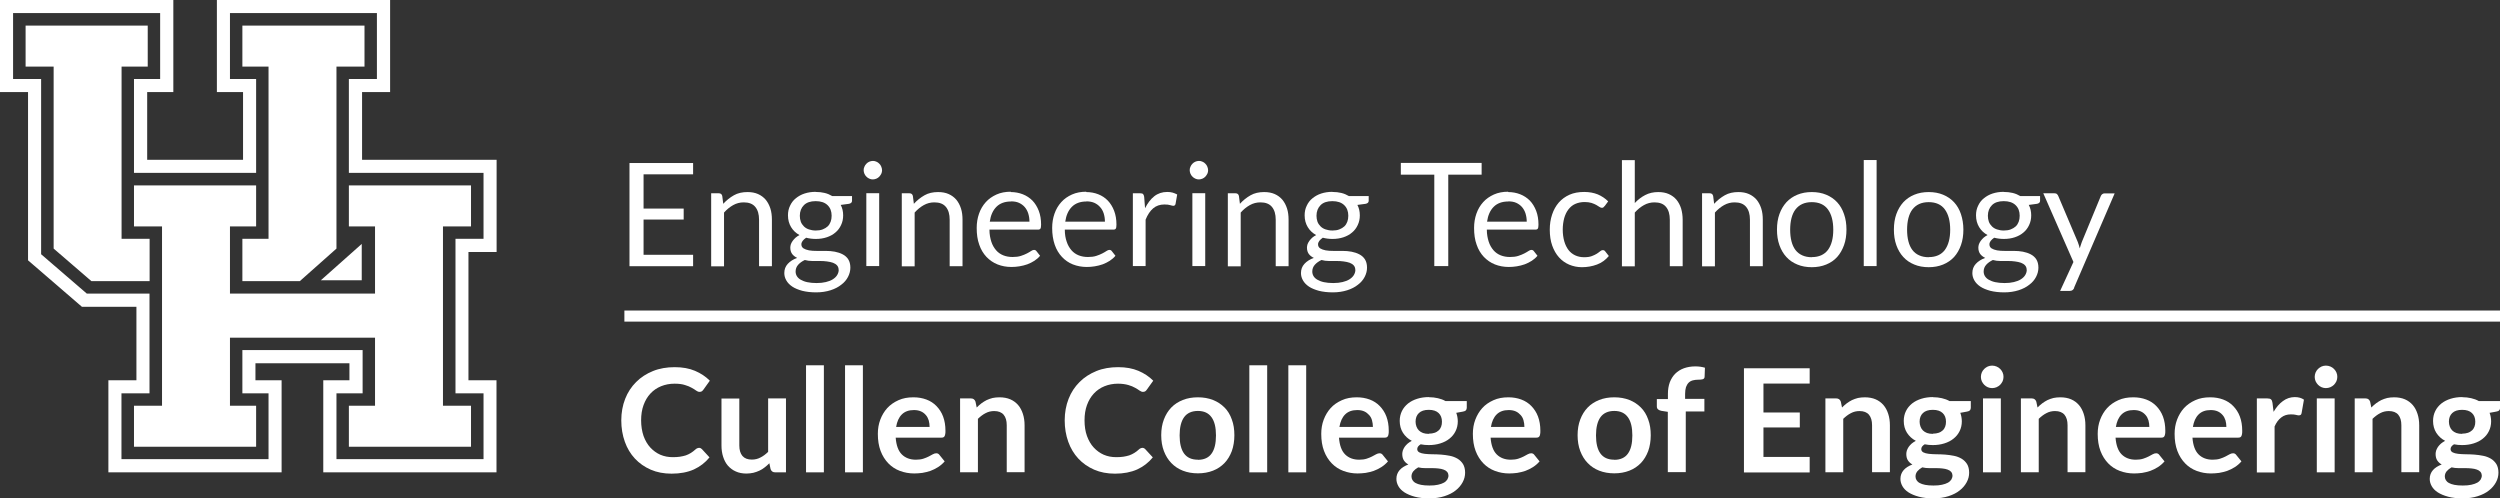 <?xml version="1.0" encoding="UTF-8"?><svg id="a" xmlns="http://www.w3.org/2000/svg" viewBox="0 0 225.58 44.97"><rect x="0" y="0" width="225.58" height="44.97" fill="#333333" stroke="none"/><path d="M62.54,14.7v1.03h-4.47v3.09h3.62v.99h-3.62v3.18h4.47v1.03h-5.74v-9.31h5.74Z" style="fill:#fff; stroke-width:0px;"/><path d="M64.17,24.02v-6.58h.69c.17,0,.27.08.31.24l.09.71c.29-.32.61-.57.96-.77.35-.2.76-.29,1.23-.29.36,0,.68.06.95.18s.5.29.69.51c.18.22.32.48.42.79s.14.65.14,1.02v4.19h-1.16v-4.19c0-.5-.11-.88-.34-1.16s-.58-.41-1.04-.41c-.34,0-.66.08-.96.25-.3.17-.57.39-.82.67v4.85h-1.16Z" style="fill:#fff; stroke-width:0px;"/><path d="M73.61,17.32c.29,0,.55.03.8.09s.48.16.68.28h1.79v.43c0,.14-.09.23-.27.27l-.75.1c.15.28.22.6.22.94,0,.32-.06.61-.19.88-.12.26-.29.49-.51.67-.22.19-.48.33-.78.43-.3.1-.63.15-.99.15-.31,0-.6-.04-.87-.11-.14.09-.24.19-.32.29-.07.1-.11.2-.11.3,0,.16.06.28.19.37.13.08.29.14.5.18s.44.05.71.05h.81c.28,0,.54.02.81.07.26.05.5.13.71.24.21.11.38.26.5.45.12.19.19.44.19.75,0,.28-.07.56-.21.83s-.34.51-.61.71c-.26.21-.59.38-.97.5-.38.12-.81.19-1.29.19s-.9-.05-1.26-.14c-.36-.1-.66-.22-.9-.38s-.42-.35-.54-.56c-.12-.21-.18-.43-.18-.66,0-.33.1-.6.31-.83.21-.23.49-.41.85-.54-.19-.09-.33-.2-.45-.35-.11-.15-.17-.34-.17-.58,0-.1.02-.19.05-.3.04-.1.09-.2.16-.3.07-.1.16-.19.26-.29.1-.09.23-.17.36-.24-.33-.18-.58-.42-.76-.72-.18-.3-.28-.65-.28-1.06,0-.32.06-.61.19-.87.12-.26.29-.49.52-.67.22-.18.48-.33.79-.43.31-.1.64-.15,1-.15ZM75.67,24.35c0-.17-.05-.3-.14-.4s-.21-.18-.37-.24c-.16-.05-.34-.1-.54-.12-.2-.03-.42-.04-.64-.04h-.69c-.23,0-.46-.03-.67-.09-.25.12-.45.26-.6.43-.15.17-.23.37-.23.61,0,.15.04.29.11.41.08.13.19.24.35.33.16.09.35.17.59.22s.51.08.84.08.59-.03.84-.09.46-.14.63-.25c.17-.11.3-.23.39-.38s.14-.31.14-.48ZM73.61,20.8c.23,0,.44-.03.62-.1.18-.07.33-.16.45-.27s.21-.26.27-.42c.06-.16.09-.34.09-.54,0-.4-.12-.72-.37-.96-.25-.24-.6-.36-1.07-.36s-.82.12-1.06.36c-.24.24-.37.56-.37.96,0,.19.03.37.09.54.06.16.16.3.28.42s.27.21.45.27c.18.06.38.1.61.1Z" style="fill:#fff; stroke-width:0px;"/><path d="M79.59,15.36c0,.11-.02.22-.07.32-.05.1-.11.18-.18.26-.08.08-.16.14-.26.18-.1.04-.21.07-.32.07s-.22-.02-.32-.07c-.1-.04-.18-.1-.26-.18-.08-.08-.14-.16-.18-.26-.04-.1-.07-.2-.07-.32s.02-.22.07-.32c.04-.1.1-.19.18-.27.08-.08.16-.14.26-.18.1-.04.2-.07.32-.07s.22.02.32.07c.1.04.19.1.26.18.08.08.14.16.18.27.04.1.07.21.07.32ZM79.33,17.43v6.58h-1.16v-6.58h1.16Z" style="fill:#fff; stroke-width:0px;"/><path d="M81.37,24.02v-6.58h.69c.17,0,.27.08.31.24l.09.71c.29-.32.61-.57.96-.77.35-.2.76-.29,1.23-.29.36,0,.68.06.95.18s.5.29.69.51c.18.22.32.48.42.79s.14.65.14,1.02v4.19h-1.16v-4.19c0-.5-.11-.88-.34-1.16s-.58-.41-1.04-.41c-.34,0-.66.08-.96.25-.3.17-.57.39-.82.67v4.85h-1.16Z" style="fill:#fff; stroke-width:0px;"/><path d="M91.2,17.33c.39,0,.76.07,1.09.2.33.13.62.32.87.57.24.25.43.56.57.92s.21.78.21,1.25c0,.18-.02.3-.06.36s-.11.09-.22.09h-4.38c0,.42.07.78.17,1.09.1.31.25.56.43.77.18.21.4.36.65.46s.53.15.84.15c.29,0,.54-.03.75-.1.21-.07.39-.14.54-.22.15-.08.28-.15.38-.22.1-.07.19-.1.26-.1.1,0,.17.04.22.11l.33.42c-.14.17-.31.32-.51.45s-.41.23-.64.32c-.23.08-.46.14-.71.18-.24.04-.48.06-.72.06-.46,0-.88-.08-1.26-.23-.38-.15-.71-.38-1-.68-.28-.3-.5-.66-.65-1.1-.16-.44-.23-.94-.23-1.51,0-.46.07-.89.21-1.29.14-.4.34-.74.61-1.04.26-.29.59-.52.97-.69.38-.17.81-.25,1.29-.25ZM91.23,18.18c-.56,0-1,.16-1.32.48-.32.32-.52.77-.6,1.34h3.58c0-.27-.04-.51-.11-.74-.07-.22-.18-.42-.32-.58-.14-.16-.32-.29-.52-.38s-.44-.13-.71-.13Z" style="fill:#fff; stroke-width:0px;"/><path d="M98.01,17.33c.39,0,.76.07,1.09.2.33.13.62.32.86.57.24.25.43.56.57.92.14.37.21.78.21,1.25,0,.18-.02.3-.06.36s-.11.09-.22.09h-4.38c0,.42.06.78.17,1.09.1.31.25.56.43.77.18.21.4.36.65.46.25.1.53.15.84.15.29,0,.54-.03.75-.1.21-.07.39-.14.54-.22.15-.08.28-.15.38-.22.1-.07.19-.1.26-.1.1,0,.17.04.22.11l.33.42c-.14.17-.31.32-.51.45s-.41.23-.64.32c-.23.08-.46.14-.71.18-.24.04-.48.06-.72.06-.46,0-.87-.08-1.26-.23-.38-.15-.71-.38-.99-.68s-.5-.66-.65-1.1-.23-.94-.23-1.51c0-.46.07-.89.21-1.29.14-.4.34-.74.61-1.04s.59-.52.97-.69c.38-.17.81-.25,1.29-.25ZM98.04,18.18c-.56,0-1,.16-1.32.48-.32.32-.52.77-.6,1.34h3.58c0-.27-.04-.51-.11-.74-.07-.22-.18-.42-.33-.58-.14-.16-.32-.29-.52-.38-.21-.09-.44-.13-.71-.13Z" style="fill:#fff; stroke-width:0px;"/><path d="M102.22,24.02v-6.58h.66c.13,0,.21.02.26.07s.08.13.1.25l.08,1.03c.23-.46.5-.82.83-1.08.33-.26.72-.39,1.17-.39.18,0,.35.02.49.06s.28.1.41.17l-.15.86c-.03.11-.1.16-.2.16-.06,0-.15-.02-.28-.06-.12-.04-.3-.06-.53-.06-.4,0-.74.12-1.01.35-.27.23-.5.57-.68,1.02v4.19h-1.16Z" style="fill:#fff; stroke-width:0px;"/><path d="M109.01,15.36c0,.11-.02.22-.07.32-.05.1-.11.18-.18.26-.08.08-.16.14-.26.18-.1.04-.21.07-.32.07s-.22-.02-.32-.07c-.1-.04-.18-.1-.26-.18-.08-.08-.14-.16-.18-.26-.04-.1-.07-.2-.07-.32s.02-.22.07-.32c.04-.1.1-.19.18-.27.08-.08.16-.14.26-.18.1-.04.2-.07.32-.07s.22.02.32.07c.1.04.19.1.26.18.08.08.14.16.18.27.04.1.07.21.07.32ZM108.75,17.43v6.58h-1.16v-6.58h1.16Z" style="fill:#fff; stroke-width:0px;"/><path d="M110.79,24.02v-6.58h.69c.17,0,.27.08.31.24l.09.71c.29-.32.61-.57.96-.77.35-.2.76-.29,1.23-.29.36,0,.68.06.95.18s.5.29.69.51c.18.22.32.48.42.79s.14.65.14,1.02v4.19h-1.16v-4.19c0-.5-.11-.88-.34-1.16s-.58-.41-1.04-.41c-.34,0-.66.08-.96.25-.3.17-.57.39-.82.67v4.85h-1.16Z" style="fill:#fff; stroke-width:0px;"/><path d="M120.23,17.32c.29,0,.55.03.8.09s.48.16.68.28h1.79v.43c0,.14-.09.23-.27.27l-.75.1c.15.28.22.6.22.94,0,.32-.06.61-.19.88-.12.26-.29.49-.51.67-.22.19-.48.33-.78.43-.3.1-.63.15-.99.15-.31,0-.6-.04-.87-.11-.14.09-.24.19-.32.29-.07.1-.11.2-.11.3,0,.16.06.28.19.37.13.08.29.14.5.18s.44.05.71.05h.81c.28,0,.54.02.81.07.26.05.5.13.71.24.21.11.38.26.5.45.12.19.19.44.19.75,0,.28-.07.56-.21.83s-.34.51-.61.71c-.26.21-.59.38-.97.5-.38.12-.81.19-1.29.19s-.9-.05-1.26-.14c-.36-.1-.66-.22-.9-.38s-.42-.35-.54-.56c-.12-.21-.18-.43-.18-.66,0-.33.1-.6.31-.83.21-.23.49-.41.85-.54-.19-.09-.33-.2-.45-.35-.11-.15-.17-.34-.17-.58,0-.1.02-.19.05-.3.04-.1.09-.2.16-.3.07-.1.16-.19.26-.29.1-.09.23-.17.36-.24-.33-.18-.58-.42-.76-.72-.18-.3-.28-.65-.28-1.06,0-.32.06-.61.19-.87.12-.26.29-.49.52-.67.22-.18.48-.33.79-.43.31-.1.64-.15,1-.15ZM122.29,24.35c0-.17-.05-.3-.14-.4s-.21-.18-.37-.24c-.16-.05-.34-.1-.54-.12-.2-.03-.42-.04-.64-.04h-.69c-.23,0-.46-.03-.67-.09-.25.12-.45.26-.6.43-.15.17-.23.37-.23.61,0,.15.04.29.11.41.08.13.19.24.35.33.16.09.35.17.59.22s.51.08.84.08.59-.03.84-.09.46-.14.63-.25c.17-.11.3-.23.39-.38s.14-.31.14-.48ZM120.23,20.8c.23,0,.44-.03.62-.1.18-.07.33-.16.45-.27s.21-.26.27-.42c.06-.16.09-.34.09-.54,0-.4-.12-.72-.37-.96-.25-.24-.6-.36-1.07-.36s-.82.12-1.06.36c-.24.24-.37.56-.37.96,0,.19.03.37.09.54.06.16.16.3.28.42s.27.21.45.27c.18.06.38.1.61.1Z" style="fill:#fff; stroke-width:0px;"/><path d="M133.69,14.7v1.06h-3.01v8.25h-1.26v-8.25h-3.02v-1.06h7.29Z" style="fill:#fff; stroke-width:0px;"/><path d="M136.08,17.33c.39,0,.76.07,1.09.2.33.13.62.32.87.57.24.25.43.56.57.92s.21.78.21,1.25c0,.18-.02.3-.06.36s-.11.09-.22.09h-4.38c0,.42.07.78.17,1.09.1.31.25.56.43.77.18.21.4.36.65.46s.53.15.84.15c.29,0,.54-.03.75-.1.21-.07.39-.14.54-.22.15-.08.28-.15.38-.22.1-.07.19-.1.26-.1.1,0,.17.04.22.11l.33.42c-.14.17-.31.32-.51.45s-.41.23-.64.32c-.23.08-.46.14-.71.18-.24.04-.48.06-.72.06-.46,0-.88-.08-1.26-.23-.38-.15-.71-.38-1-.68-.28-.3-.5-.66-.65-1.1-.16-.44-.23-.94-.23-1.51,0-.46.07-.89.21-1.29.14-.4.34-.74.61-1.04.26-.29.59-.52.97-.69.38-.17.81-.25,1.29-.25ZM136.1,18.18c-.56,0-1,.16-1.32.48-.32.32-.52.77-.6,1.34h3.58c0-.27-.04-.51-.11-.74-.07-.22-.18-.42-.32-.58-.14-.16-.32-.29-.52-.38s-.44-.13-.71-.13Z" style="fill:#fff; stroke-width:0px;"/><path d="M144.78,18.6s-.07.08-.1.11c-.03.03-.08.04-.15.04s-.13-.03-.21-.08c-.08-.05-.17-.11-.29-.18-.12-.07-.26-.12-.43-.18-.17-.05-.37-.08-.61-.08-.32,0-.6.06-.85.17-.25.11-.45.28-.62.5s-.29.48-.38.79c-.08.31-.13.65-.13,1.03s.05.75.14,1.06.22.57.38.78c.16.21.37.37.6.48.24.11.5.17.8.17s.51-.03.7-.1.33-.14.46-.22.22-.16.3-.22c.08-.07.16-.1.23-.1.1,0,.17.04.22.11l.33.42c-.29.35-.64.61-1.07.77-.43.16-.88.24-1.36.24-.41,0-.79-.08-1.15-.23-.35-.15-.66-.37-.92-.66s-.46-.64-.61-1.06c-.15-.42-.22-.9-.22-1.44,0-.49.07-.94.21-1.36s.34-.78.6-1.08c.26-.3.59-.54.97-.71s.83-.25,1.33-.25c.46,0,.87.08,1.22.22.35.15.67.36.94.63l-.31.42Z" style="fill:#fff; stroke-width:0px;"/><path d="M146.35,24.02v-9.57h1.16v3.87c.28-.3.59-.54.94-.72.34-.18.74-.27,1.18-.27.36,0,.68.06.95.18.27.12.5.29.69.51.18.22.32.48.42.79.09.31.14.65.14,1.02v4.19h-1.16v-4.19c0-.5-.11-.88-.34-1.16s-.58-.41-1.04-.41c-.34,0-.66.08-.96.25-.3.17-.57.39-.82.67v4.85h-1.16Z" style="fill:#fff; stroke-width:0px;"/><path d="M153.58,24.02v-6.58h.69c.17,0,.27.08.31.24l.09.71c.29-.32.61-.57.96-.77.35-.2.76-.29,1.23-.29.36,0,.68.06.95.18s.5.29.69.51c.18.22.32.48.42.79s.14.65.14,1.02v4.19h-1.16v-4.19c0-.5-.11-.88-.34-1.16s-.58-.41-1.04-.41c-.34,0-.66.08-.96.25-.3.17-.57.39-.82.67v4.85h-1.16Z" style="fill:#fff; stroke-width:0px;"/><path d="M163.48,17.33c.48,0,.92.08,1.3.24.39.16.72.39.99.68.27.29.48.65.62,1.07.15.42.22.89.22,1.4s-.07.99-.22,1.4-.35.77-.62,1.07-.6.52-.99.68c-.39.16-.82.24-1.3.24s-.92-.08-1.3-.24c-.39-.16-.72-.38-.99-.68-.27-.29-.48-.65-.63-1.07s-.22-.88-.22-1.4.07-.98.22-1.4c.15-.42.36-.77.63-1.07.27-.29.6-.52.99-.68.39-.16.82-.24,1.3-.24ZM163.48,23.2c.65,0,1.13-.22,1.46-.65.32-.44.48-1.04.48-1.82s-.16-1.39-.48-1.83c-.32-.44-.81-.66-1.46-.66-.33,0-.62.06-.86.17-.24.11-.45.28-.61.49-.16.21-.28.47-.36.78-.08.31-.12.66-.12,1.05s.04.74.12,1.05.2.57.36.78c.16.21.37.37.61.48.24.11.53.17.86.17Z" style="fill:#fff; stroke-width:0px;"/><path d="M169.33,14.44v9.57h-1.16v-9.57h1.16Z" style="fill:#fff; stroke-width:0px;"/><path d="M174.03,17.33c.48,0,.92.08,1.3.24.39.16.72.39.99.68.27.29.48.65.62,1.07.14.42.22.89.22,1.4s-.07.99-.22,1.4c-.15.42-.35.77-.62,1.07-.27.29-.6.52-.99.68-.39.16-.82.24-1.3.24s-.92-.08-1.3-.24c-.39-.16-.72-.38-.99-.68-.27-.29-.48-.65-.63-1.07s-.22-.88-.22-1.4.07-.98.22-1.4c.15-.42.36-.77.63-1.07.27-.29.6-.52.99-.68.39-.16.82-.24,1.3-.24ZM174.03,23.2c.65,0,1.14-.22,1.46-.65.32-.44.48-1.04.48-1.82s-.16-1.39-.48-1.83c-.32-.44-.81-.66-1.46-.66-.33,0-.62.06-.86.17-.24.11-.45.28-.61.49-.16.21-.28.47-.36.78-.08.31-.12.66-.12,1.05s.04.74.12,1.05.2.57.36.78c.16.21.36.37.61.48.24.11.53.17.86.17Z" style="fill:#fff; stroke-width:0px;"/><path d="M180.81,17.32c.29,0,.55.03.8.09s.48.16.68.28h1.79v.43c0,.14-.09.23-.27.27l-.75.1c.15.28.22.6.22.94,0,.32-.06.61-.19.88-.12.26-.29.49-.51.67-.22.19-.48.33-.78.43-.3.1-.63.15-.99.15-.31,0-.6-.04-.87-.11-.14.09-.24.19-.32.29-.07.1-.11.2-.11.3,0,.16.06.28.19.37.13.08.29.14.5.18s.44.05.71.05h.81c.28,0,.54.02.81.07.26.05.5.13.71.24.21.11.38.26.5.45.12.19.19.44.19.75,0,.28-.07.56-.21.83s-.34.51-.61.71c-.26.21-.59.38-.97.5-.38.12-.81.19-1.29.19s-.9-.05-1.26-.14c-.36-.1-.66-.22-.9-.38s-.42-.35-.54-.56c-.12-.21-.18-.43-.18-.66,0-.33.1-.6.31-.83.21-.23.49-.41.85-.54-.19-.09-.33-.2-.45-.35-.11-.15-.17-.34-.17-.58,0-.1.02-.19.05-.3.04-.1.09-.2.16-.3.07-.1.16-.19.26-.29.1-.09.23-.17.36-.24-.33-.18-.58-.42-.76-.72-.18-.3-.28-.65-.28-1.06,0-.32.06-.61.19-.87.12-.26.29-.49.52-.67.22-.18.48-.33.79-.43.31-.1.64-.15,1-.15ZM182.87,24.35c0-.17-.05-.3-.14-.4s-.21-.18-.37-.24c-.16-.05-.34-.1-.54-.12-.2-.03-.42-.04-.64-.04h-.69c-.23,0-.46-.03-.67-.09-.25.12-.45.26-.6.43-.15.17-.23.37-.23.61,0,.15.04.29.11.41.08.13.19.24.35.33.16.09.35.17.59.22s.51.08.84.08.59-.03.84-.09.46-.14.63-.25c.17-.11.3-.23.39-.38s.14-.31.14-.48ZM180.81,20.8c.23,0,.44-.03.62-.1.18-.07.33-.16.45-.27s.21-.26.27-.42c.06-.16.09-.34.09-.54,0-.4-.12-.72-.37-.96-.25-.24-.6-.36-1.07-.36s-.82.12-1.06.36c-.24.24-.37.56-.37.96,0,.19.03.37.09.54.06.16.16.3.28.42s.27.21.45.27c.18.06.38.1.61.1Z" style="fill:#fff; stroke-width:0px;"/><path d="M187.17,25.96c-.04.09-.09.16-.15.21-.06.05-.15.08-.27.08h-.86l1.2-2.61-2.72-6.2h1c.1,0,.18.02.23.07s.1.11.12.17l1.76,4.15c.04.09.07.19.1.29.03.1.05.19.08.29.03-.1.06-.2.09-.29.03-.09.07-.19.1-.29l1.71-4.14c.03-.07.07-.13.13-.17.06-.05.13-.07.2-.07h.92l-3.67,8.53Z" style="fill:#fff; stroke-width:0px;"/><path d="M63.08,40.41c.1,0,.18.04.25.11l.69.75c-.38.47-.85.83-1.41,1.09-.56.25-1.23.38-2.01.38-.7,0-1.33-.12-1.88-.36s-1.03-.57-1.43-1-.7-.93-.91-1.52c-.21-.59-.32-1.23-.32-1.93s.12-1.35.35-1.94c.23-.59.56-1.09.99-1.52s.93-.75,1.52-.99,1.25-.35,1.96-.35,1.31.11,1.83.33c.52.22.97.52,1.34.89l-.58.81c-.04.05-.08.1-.13.14-.05.04-.13.06-.22.06-.1,0-.2-.04-.31-.12-.1-.08-.24-.16-.4-.25s-.36-.18-.61-.25c-.24-.08-.56-.12-.93-.12-.44,0-.85.08-1.22.23-.37.15-.69.37-.96.66s-.47.63-.62,1.04c-.15.41-.22.87-.22,1.38s.08,1,.22,1.41c.15.41.35.76.61,1.04.26.28.56.5.9.65.35.15.72.22,1.12.22.24,0,.45-.01.65-.04.19-.03.37-.07.53-.12.16-.06.32-.13.46-.22s.29-.2.43-.33c.04-.04.09-.07.14-.09.05-.02.1-.04.16-.04Z" style="fill:#fff; stroke-width:0px;"/><path d="M66.71,35.95v4.24c0,.41.09.72.28.95.19.22.47.33.85.33.28,0,.54-.06.78-.19.24-.12.47-.29.69-.51v-4.82h1.61v6.67h-.98c-.21,0-.34-.1-.41-.29l-.11-.53c-.14.14-.28.27-.43.38-.15.12-.3.21-.47.29-.17.08-.35.14-.54.19-.19.04-.4.07-.62.07-.36,0-.69-.06-.97-.19-.28-.12-.51-.3-.71-.52-.19-.22-.33-.49-.43-.8-.1-.31-.15-.65-.15-1.02v-4.24h1.61Z" style="fill:#fff; stroke-width:0px;"/><path d="M74.34,32.96v9.66h-1.61v-9.66h1.61Z" style="fill:#fff; stroke-width:0px;"/><path d="M77.86,32.96v9.66h-1.61v-9.66h1.61Z" style="fill:#fff; stroke-width:0px;"/><path d="M82.43,35.85c.42,0,.81.07,1.16.2.35.13.66.33.91.59s.46.57.6.95c.14.38.21.8.21,1.28,0,.12,0,.22-.02.3s-.03.14-.06.19c-.03.05-.07.08-.11.1s-.11.03-.18.03h-4.12c.05.68.23,1.19.55,1.51.32.32.75.48,1.27.48.26,0,.48-.03.67-.09s.35-.13.49-.2c.14-.07.26-.14.37-.2s.21-.09.31-.09c.07,0,.12.01.17.04.05.03.09.06.12.11l.47.58c-.18.21-.38.38-.6.52-.22.14-.45.25-.69.34-.24.08-.49.14-.73.18-.25.03-.49.05-.73.05-.46,0-.89-.08-1.29-.23-.4-.15-.75-.38-1.04-.68s-.53-.67-.7-1.12-.25-.96-.25-1.54c0-.46.07-.88.22-1.28.15-.4.36-.75.63-1.05.28-.3.61-.53,1.01-.71s.84-.26,1.34-.26ZM82.47,37c-.47,0-.83.13-1.1.4s-.43.64-.51,1.12h3.02c0-.21-.03-.4-.08-.59-.06-.18-.14-.35-.26-.48-.12-.14-.26-.25-.44-.33s-.39-.12-.62-.12Z" style="fill:#fff; stroke-width:0px;"/><path d="M86.63,42.62v-6.67h.98c.21,0,.34.1.41.29l.11.53c.13-.14.28-.26.43-.38.15-.11.31-.21.47-.29.17-.08.35-.14.54-.19.19-.04.4-.06.62-.06.36,0,.69.06.97.18.28.12.52.3.71.52.19.22.33.49.43.8.1.31.15.65.15,1.02v4.24h-1.61v-4.24c0-.41-.09-.72-.28-.95-.19-.22-.47-.33-.85-.33-.28,0-.54.06-.78.19-.24.12-.47.3-.69.51v4.82h-1.61Z" style="fill:#fff; stroke-width:0px;"/><path d="M103.08,40.41c.09,0,.18.04.25.11l.69.75c-.38.47-.85.83-1.41,1.09-.56.25-1.23.38-2,.38-.7,0-1.33-.12-1.88-.36s-1.03-.57-1.43-1c-.39-.42-.7-.93-.91-1.52-.21-.59-.32-1.23-.32-1.93s.12-1.35.35-1.94c.23-.59.56-1.09.99-1.52.42-.42.93-.75,1.52-.99.59-.24,1.25-.35,1.96-.35s1.31.11,1.83.33.97.52,1.34.89l-.58.81c-.03.05-.08.1-.13.14-.05.04-.13.06-.22.06s-.2-.04-.31-.12c-.1-.08-.24-.16-.4-.25s-.36-.18-.61-.25-.56-.12-.93-.12c-.44,0-.85.08-1.22.23-.37.15-.69.37-.96.66-.27.29-.47.63-.62,1.04-.15.41-.22.87-.22,1.38s.07,1,.22,1.41c.15.41.35.76.61,1.04.26.28.56.5.9.65.35.15.72.22,1.12.22.24,0,.45-.01.65-.04.19-.03.37-.07.53-.12.16-.06.32-.13.46-.22.15-.09.29-.2.43-.33.04-.04.09-.07.14-.09.05-.02.1-.04.16-.04Z" style="fill:#fff; stroke-width:0px;"/><path d="M108.09,35.85c.5,0,.95.08,1.36.24s.75.39,1.04.68c.29.29.51.65.66,1.08.16.42.23.9.23,1.42s-.08,1.01-.23,1.43c-.16.42-.38.79-.66,1.08-.29.3-.63.53-1.04.69s-.86.24-1.36.24-.95-.08-1.36-.24-.75-.39-1.04-.69-.51-.66-.67-1.08-.24-.9-.24-1.43.08-1,.24-1.42.38-.78.67-1.08.64-.52,1.04-.68.86-.24,1.36-.24ZM108.09,41.49c.55,0,.97-.19,1.23-.56.27-.37.4-.92.4-1.64s-.13-1.27-.4-1.64c-.27-.38-.68-.57-1.23-.57s-.98.19-1.25.57-.4.93-.4,1.64.13,1.26.4,1.63.68.56,1.25.56Z" style="fill:#fff; stroke-width:0px;"/><path d="M114.34,32.96v9.66h-1.61v-9.66h1.61Z" style="fill:#fff; stroke-width:0px;"/><path d="M117.86,32.96v9.66h-1.61v-9.66h1.61Z" style="fill:#fff; stroke-width:0px;"/><path d="M122.43,35.85c.42,0,.81.07,1.16.2.35.13.66.33.91.59s.46.57.6.95c.14.38.21.8.21,1.28,0,.12,0,.22-.02.3-.01.08-.03.14-.06.19-.03.05-.07.08-.11.1s-.11.03-.18.03h-4.12c.05.68.23,1.19.55,1.51.32.32.75.48,1.27.48.26,0,.48-.03.67-.09s.35-.13.49-.2c.14-.07.26-.14.37-.2.11-.06.21-.09.31-.09.06,0,.12.01.17.04.05.03.09.06.12.11l.47.58c-.18.21-.38.38-.6.52s-.45.25-.69.34c-.24.08-.49.14-.73.18-.25.03-.49.05-.72.05-.46,0-.89-.08-1.29-.23-.4-.15-.75-.38-1.04-.68-.29-.3-.53-.67-.7-1.12s-.25-.96-.25-1.54c0-.46.07-.88.22-1.28.15-.4.36-.75.63-1.05s.61-.53,1.01-.71.84-.26,1.34-.26ZM122.47,37c-.47,0-.83.13-1.1.4-.26.26-.43.64-.51,1.12h3.02c0-.21-.03-.4-.08-.59s-.14-.35-.26-.48-.26-.25-.44-.33-.39-.12-.62-.12Z" style="fill:#fff; stroke-width:0px;"/><path d="M128.93,35.84c.29,0,.55.03.81.09s.48.14.69.26h1.92v.6c0,.1-.03.18-.08.23-.05.06-.14.1-.27.12l-.6.11c.04.11.08.23.1.36.02.13.04.26.04.4,0,.33-.07.63-.2.89-.13.27-.31.49-.55.68-.23.19-.51.33-.83.43-.32.1-.66.15-1.04.15-.25,0-.5-.02-.73-.07-.21.13-.31.27-.31.43,0,.13.06.23.19.3.12.06.29.11.49.13s.43.04.69.04.52.01.79.03c.27.02.53.06.79.11.26.05.48.14.69.26.2.12.36.28.49.48.12.2.19.46.19.78,0,.3-.07.58-.22.86-.15.28-.36.53-.63.74-.27.22-.61.39-1.01.52-.4.13-.85.2-1.36.2s-.95-.05-1.32-.15c-.37-.1-.68-.23-.93-.39s-.43-.35-.55-.56c-.12-.21-.18-.43-.18-.66,0-.31.1-.57.29-.79s.46-.38.79-.51c-.17-.09-.3-.21-.4-.36s-.15-.35-.15-.59c0-.1.02-.2.05-.31.04-.11.09-.21.16-.32.07-.1.16-.2.27-.3.11-.09.24-.18.38-.25-.34-.18-.6-.42-.8-.73-.19-.3-.29-.66-.29-1.07,0-.33.07-.63.2-.89.13-.27.32-.49.55-.68.24-.19.52-.33.84-.43.32-.1.67-.15,1.06-.15ZM130.69,42.9c0-.13-.04-.24-.12-.33s-.18-.15-.32-.2c-.13-.05-.29-.08-.47-.1-.18-.02-.37-.03-.57-.03h-.62c-.21,0-.42-.02-.62-.07-.18.1-.33.22-.44.35-.11.14-.17.29-.17.47,0,.12.03.23.09.33.06.1.15.19.28.26.13.07.29.13.5.17.2.04.45.06.75.06s.56-.02.77-.07c.22-.05.4-.11.54-.19.14-.08.24-.18.31-.29.06-.11.1-.24.1-.37ZM128.93,39.13c.2,0,.37-.03.52-.08.15-.05.27-.13.37-.22.1-.09.17-.21.22-.34.05-.13.07-.28.07-.44,0-.33-.1-.59-.3-.78-.2-.19-.49-.29-.89-.29s-.69.1-.89.29c-.2.19-.3.45-.3.78,0,.16.03.3.08.44.05.13.12.25.22.35s.22.17.37.23c.15.05.32.08.52.08Z" style="fill:#fff; stroke-width:0px;"/><path d="M136.11,35.85c.42,0,.81.07,1.16.2.35.13.66.33.91.59s.46.57.6.95c.14.38.21.8.21,1.28,0,.12,0,.22-.02.3-.01.08-.03.14-.06.19-.03.05-.07.08-.11.1s-.11.03-.18.03h-4.12c.05.68.23,1.19.55,1.51.32.32.75.48,1.27.48.26,0,.48-.03.67-.09s.35-.13.49-.2c.14-.07.26-.14.37-.2.11-.06.21-.09.31-.09.06,0,.12.01.17.04.05.03.09.06.12.11l.47.58c-.18.21-.38.38-.6.52s-.45.25-.69.34c-.24.08-.49.14-.73.18-.25.03-.49.05-.72.05-.46,0-.89-.08-1.29-.23-.4-.15-.75-.38-1.04-.68-.29-.3-.53-.67-.7-1.12s-.25-.96-.25-1.54c0-.46.07-.88.22-1.28.15-.4.36-.75.63-1.05s.61-.53,1.01-.71.84-.26,1.34-.26ZM136.14,37c-.47,0-.83.13-1.1.4-.26.26-.43.64-.51,1.12h3.02c0-.21-.03-.4-.08-.59s-.14-.35-.26-.48-.26-.25-.44-.33-.39-.12-.62-.12Z" style="fill:#fff; stroke-width:0px;"/><path d="M145.66,35.85c.5,0,.95.08,1.36.24s.75.39,1.04.68c.29.29.51.65.66,1.08.16.42.23.9.23,1.42s-.08,1.01-.23,1.43c-.16.42-.38.79-.66,1.08-.29.3-.63.53-1.04.69s-.86.24-1.36.24-.95-.08-1.36-.24-.75-.39-1.04-.69-.51-.66-.67-1.08-.24-.9-.24-1.43.08-1,.24-1.42.38-.78.67-1.08.64-.52,1.04-.68.86-.24,1.36-.24ZM145.66,41.49c.55,0,.97-.19,1.23-.56.27-.37.4-.92.4-1.64s-.13-1.27-.4-1.64c-.27-.38-.68-.57-1.23-.57s-.98.19-1.25.57-.4.93-.4,1.64.13,1.26.4,1.63.68.56,1.25.56Z" style="fill:#fff; stroke-width:0px;"/><path d="M150.49,42.62v-5.46l-.58-.09c-.12-.02-.23-.07-.3-.13-.08-.07-.11-.16-.11-.27v-.66h1v-.49c0-.38.06-.72.17-1.03.12-.3.28-.56.49-.77.21-.21.48-.38.78-.49.31-.11.65-.17,1.04-.17.31,0,.59.04.86.12l-.03.81c0,.13-.07.2-.17.23-.11.03-.23.04-.38.04-.19,0-.36.02-.51.06-.15.04-.28.11-.38.21-.1.1-.18.24-.24.4-.05.17-.08.37-.08.62v.44h1.74v1.14h-1.68v5.47h-1.61Z" style="fill:#fff; stroke-width:0px;"/><path d="M163.29,33.22v1.39h-4.17v2.61h3.28v1.35h-3.28v2.66h4.17v1.4h-5.93v-9.4h5.93Z" style="fill:#fff; stroke-width:0px;"/><path d="M164.71,42.62v-6.67h.98c.21,0,.34.1.41.29l.11.53c.13-.14.28-.26.43-.38.15-.11.31-.21.47-.29.17-.08.35-.14.54-.19.19-.04.4-.06.62-.06.36,0,.69.06.97.18.28.12.52.3.71.52.19.22.33.49.43.8.1.31.15.65.15,1.02v4.24h-1.61v-4.24c0-.41-.09-.72-.28-.95-.19-.22-.47-.33-.85-.33-.28,0-.54.06-.78.19-.24.12-.47.3-.69.51v4.82h-1.61Z" style="fill:#fff; stroke-width:0px;"/><path d="M174.41,35.84c.29,0,.55.03.81.09s.48.14.69.26h1.92v.6c0,.1-.03.18-.08.23-.05.06-.14.1-.27.12l-.6.11c.04.11.08.23.1.36.02.13.04.26.04.4,0,.33-.07.63-.2.89-.13.27-.31.49-.55.68-.23.19-.51.33-.83.43-.32.1-.66.15-1.04.15-.25,0-.5-.02-.73-.07-.21.13-.31.27-.31.43,0,.13.06.23.19.3.12.06.29.11.49.13s.43.04.69.04.52.01.79.03c.27.02.53.06.79.11.26.05.48.14.69.26.2.12.36.28.49.48.12.2.19.46.19.78,0,.3-.07.58-.22.86-.15.28-.36.53-.63.74-.27.22-.61.39-1.01.52-.4.13-.85.2-1.36.2s-.95-.05-1.32-.15c-.37-.1-.68-.23-.93-.39s-.43-.35-.55-.56c-.12-.21-.18-.43-.18-.66,0-.31.1-.57.29-.79s.46-.38.79-.51c-.17-.09-.3-.21-.4-.36s-.15-.35-.15-.59c0-.1.02-.2.05-.31.04-.11.09-.21.16-.32.07-.1.16-.2.27-.3.11-.09.24-.18.38-.25-.34-.18-.6-.42-.8-.73-.19-.3-.29-.66-.29-1.07,0-.33.07-.63.2-.89.13-.27.32-.49.55-.68.24-.19.52-.33.84-.43.32-.1.67-.15,1.06-.15ZM176.17,42.9c0-.13-.04-.24-.12-.33s-.18-.15-.32-.2c-.13-.05-.29-.08-.47-.1-.18-.02-.37-.03-.57-.03h-.62c-.21,0-.42-.02-.62-.07-.18.1-.33.22-.44.35-.11.14-.17.29-.17.47,0,.12.03.23.09.33.06.1.15.19.28.26.13.07.29.13.5.17.2.04.45.06.75.06s.56-.02.77-.07c.22-.05.4-.11.54-.19.14-.08.24-.18.31-.29.06-.11.1-.24.1-.37ZM174.41,39.13c.2,0,.37-.03.52-.08.15-.05.27-.13.37-.22.1-.09.17-.21.22-.34.05-.13.07-.28.07-.44,0-.33-.1-.59-.3-.78-.2-.19-.49-.29-.89-.29s-.69.1-.89.29c-.2.19-.3.45-.3.78,0,.16.03.3.08.44.05.13.12.25.22.35s.22.17.37.23c.15.05.32.08.52.08Z" style="fill:#fff; stroke-width:0px;"/><path d="M180.78,34.01c0,.14-.03.27-.08.39-.06.12-.13.23-.22.32-.09.09-.2.16-.33.22-.12.05-.26.08-.4.08s-.27-.03-.39-.08c-.12-.05-.23-.13-.32-.22s-.16-.2-.22-.32c-.05-.12-.08-.25-.08-.39s.03-.28.08-.4c.05-.12.13-.23.22-.32.09-.09.2-.16.32-.22.12-.05.25-.08.39-.08s.28.03.4.08c.13.05.24.13.33.22.09.09.17.2.22.32.06.13.08.26.08.4ZM180.54,35.95v6.67h-1.61v-6.67h1.61Z" style="fill:#fff; stroke-width:0px;"/><path d="M182.35,42.62v-6.67h.98c.21,0,.34.1.41.29l.11.53c.13-.14.28-.26.43-.38.15-.11.31-.21.47-.29.17-.08.35-.14.54-.19.19-.04.4-.06.62-.06.36,0,.69.06.97.18.28.12.52.3.71.52.19.22.33.49.43.8.1.31.15.65.15,1.02v4.24h-1.61v-4.24c0-.41-.09-.72-.28-.95-.19-.22-.47-.33-.85-.33-.28,0-.54.06-.78.19-.24.12-.47.3-.69.51v4.82h-1.61Z" style="fill:#fff; stroke-width:0px;"/><path d="M192.5,35.85c.42,0,.81.07,1.16.2.35.13.66.33.91.59s.46.57.6.95c.14.38.21.8.21,1.28,0,.12,0,.22-.02.3s-.03.14-.06.19c-.03.05-.07.08-.11.1s-.11.03-.18.03h-4.12c.05.68.23,1.19.55,1.51s.75.48,1.27.48c.26,0,.48-.03.67-.09s.35-.13.49-.2c.14-.07.26-.14.37-.2s.21-.09.31-.09c.07,0,.12.01.17.04.05.03.09.06.12.11l.47.58c-.18.21-.38.38-.6.52-.22.14-.45.25-.69.34-.24.08-.49.14-.73.18-.25.03-.49.05-.73.05-.46,0-.89-.08-1.29-.23-.4-.15-.75-.38-1.04-.68s-.53-.67-.7-1.12-.25-.96-.25-1.54c0-.46.07-.88.22-1.28.15-.4.36-.75.63-1.05.28-.3.61-.53,1.01-.71s.84-.26,1.34-.26ZM192.53,37c-.47,0-.83.13-1.1.4s-.43.64-.51,1.12h3.02c0-.21-.03-.4-.08-.59-.06-.18-.14-.35-.26-.48-.12-.14-.26-.25-.44-.33s-.39-.12-.62-.12Z" style="fill:#fff; stroke-width:0px;"/><path d="M199.44,35.85c.42,0,.81.07,1.16.2.35.13.66.33.91.59s.46.57.6.95c.14.38.21.8.21,1.28,0,.12,0,.22-.02.3s-.03.14-.06.19c-.03.05-.07.08-.11.1s-.11.03-.18.03h-4.12c.05.68.23,1.19.55,1.51s.75.48,1.27.48c.26,0,.48-.03.67-.09s.35-.13.49-.2c.14-.07.26-.14.37-.2s.21-.09.31-.09c.07,0,.12.01.17.04.05.03.09.06.12.11l.47.58c-.18.21-.38.38-.6.52-.22.14-.45.25-.69.34-.24.08-.49.14-.73.18-.25.03-.49.05-.73.05-.46,0-.89-.08-1.29-.23-.4-.15-.75-.38-1.04-.68s-.53-.67-.7-1.12-.25-.96-.25-1.54c0-.46.07-.88.22-1.28.15-.4.36-.75.63-1.05.28-.3.61-.53,1.01-.71s.84-.26,1.34-.26ZM199.48,37c-.47,0-.83.13-1.1.4s-.43.64-.51,1.12h3.02c0-.21-.03-.4-.08-.59-.06-.18-.14-.35-.26-.48-.12-.14-.26-.25-.44-.33s-.39-.12-.62-.12Z" style="fill:#fff; stroke-width:0px;"/><path d="M203.64,42.62v-6.67h.94c.17,0,.28.03.34.09.07.06.11.17.13.31l.1.81c.24-.41.52-.74.84-.97.32-.24.68-.36,1.08-.36.33,0,.6.08.82.23l-.21,1.2c-.01.08-.04.13-.08.17-.04.03-.1.05-.18.05-.06,0-.15-.02-.27-.05-.11-.03-.26-.04-.45-.04-.33,0-.62.09-.86.28-.24.18-.44.45-.6.81v4.15h-1.61Z" style="fill:#fff; stroke-width:0px;"/><path d="M210.9,34.01c0,.14-.03.27-.08.39-.06.12-.13.23-.22.32-.09.09-.2.16-.33.22-.13.05-.26.08-.4.08s-.27-.03-.39-.08c-.12-.05-.23-.13-.32-.22-.09-.09-.16-.2-.22-.32-.05-.12-.08-.25-.08-.39s.03-.28.08-.4c.05-.12.13-.23.22-.32.09-.09.2-.16.32-.22.12-.05.25-.08.39-.08s.28.03.4.08c.13.05.24.13.33.22.09.09.17.2.22.32.06.13.08.26.08.4ZM210.66,35.95v6.67h-1.61v-6.67h1.61Z" style="fill:#fff; stroke-width:0px;"/><path d="M212.47,42.62v-6.67h.98c.21,0,.34.1.41.29l.11.53c.13-.14.28-.26.43-.38.15-.11.31-.21.47-.29.17-.08.35-.14.54-.19.19-.04.4-.06.62-.06.36,0,.69.06.97.18.28.12.52.3.71.52.19.22.33.49.43.8.1.31.15.65.15,1.02v4.24h-1.61v-4.24c0-.41-.09-.72-.28-.95-.19-.22-.47-.33-.85-.33-.28,0-.54.06-.78.19-.24.12-.47.3-.69.51v4.82h-1.61Z" style="fill:#fff; stroke-width:0px;"/><path d="M222.17,35.84c.29,0,.55.03.81.09s.48.14.69.26h1.92v.6c0,.1-.03.18-.08.23-.05.06-.14.1-.27.12l-.6.11c.04.11.08.23.1.36.02.13.04.26.04.4,0,.33-.07.63-.2.89-.13.27-.31.49-.55.68-.23.19-.51.33-.83.43-.32.1-.66.15-1.04.15-.25,0-.5-.02-.73-.07-.21.13-.31.27-.31.43,0,.13.06.23.19.3.12.06.29.11.49.13s.43.04.69.04.52.01.79.03c.27.02.53.06.79.11.26.05.48.14.69.26.2.12.36.28.49.48.12.2.19.46.19.78,0,.3-.07.58-.22.86-.15.28-.36.53-.63.74-.27.22-.61.39-1.01.52-.4.13-.85.2-1.36.2s-.95-.05-1.32-.15c-.37-.1-.68-.23-.93-.39s-.43-.35-.55-.56c-.12-.21-.18-.43-.18-.66,0-.31.1-.57.29-.79s.46-.38.79-.51c-.17-.09-.3-.21-.4-.36s-.15-.35-.15-.59c0-.1.02-.2.05-.31.04-.11.09-.21.16-.32.07-.1.16-.2.27-.3.11-.09.24-.18.38-.25-.34-.18-.6-.42-.8-.73-.19-.3-.29-.66-.29-1.07,0-.33.07-.63.2-.89.13-.27.32-.49.55-.68.24-.19.52-.33.84-.43.32-.1.67-.15,1.06-.15ZM223.93,42.9c0-.13-.04-.24-.12-.33s-.18-.15-.32-.2c-.13-.05-.29-.08-.47-.1-.18-.02-.37-.03-.57-.03h-.62c-.21,0-.42-.02-.62-.07-.18.1-.33.22-.44.35-.11.14-.17.29-.17.47,0,.12.03.23.09.33.06.1.15.19.28.26.13.07.29.13.5.17.2.04.45.06.75.06s.56-.02.77-.07c.22-.05.4-.11.54-.19.14-.08.24-.18.31-.29.06-.11.1-.24.1-.37ZM222.17,39.13c.2,0,.37-.03.52-.08.15-.05.27-.13.37-.22.1-.09.17-.21.22-.34.05-.13.07-.28.07-.44,0-.33-.1-.59-.3-.78-.2-.19-.49-.29-.89-.29s-.69.1-.89.29c-.2.19-.3.45-.3.78,0,.16.03.3.08.44.05.13.12.25.22.35s.22.17.37.23c.15.05.32.08.52.08Z" style="fill:#fff; stroke-width:0px;"/><polygon points="32.64 25.29 32.64 22.01 28.95 25.29 32.64 25.29" style="fill:#fff; stroke-width:0px;"/><polygon points="42.5 20.43 42.5 16.73 31.48 16.73 31.48 20.43 33.84 20.43 33.84 26.49 20.75 26.49 20.75 20.43 23.11 20.43 23.11 16.73 12.09 16.73 12.09 20.43 14.62 20.43 14.62 36.61 12.09 36.61 12.09 40.31 23.11 40.31 23.11 36.61 20.75 36.61 20.75 30.47 33.84 30.47 33.84 36.61 31.48 36.61 31.48 40.31 42.5 40.31 42.5 36.61 39.97 36.61 39.97 20.43 42.5 20.43" style="fill:#fff; stroke-width:0px;"/><polygon points="13.5 21.55 10.97 21.55 10.97 6.01 13.33 6.01 13.33 2.31 2.31 2.31 2.31 6.01 4.84 6.01 4.84 22.43 8.25 25.37 13.5 25.37 13.5 21.55" style="fill:#fff; stroke-width:0px;"/><path d="M44.81,22.73v-8.31h-12.14v-6.11h2.53V0h-15.63v8.31h2.36v6.11h-8.65v-6.11h2.36V0H0v8.31h2.53v15.18l4.86,4.19h4.92v6.63h-2.53v8.31h15.63v-8.31h-2.36v-1.53h8.48v1.53h-2.36v8.31h15.63v-8.31h-2.53v-11.57h2.53ZM43.63,35.49v5.94h-13.27v-5.94h2.36v-3.9h-10.85v3.9h2.36v5.94h-13.27v-5.94h2.53v-9h-5.66l-4.12-3.55V7.13H1.18V1.18h13.27v5.95h-2.36v8.47h11.02V7.13h-2.36V1.18h13.26v5.95h-2.53v8.47h12.15v5.95h-2.53v13.94h2.53Z" style="fill:#fff; stroke-width:0px;"/><polygon points="24.23 21.55 21.87 21.55 21.87 25.37 27.05 25.37 30.36 22.43 30.36 6.01 32.89 6.01 32.89 2.31 21.87 2.31 21.87 6.01 24.23 6.01 24.23 21.55" style="fill:#fff; stroke-width:0px;"/><line x1="56.34" y1="28.52" x2="225.58" y2="28.52" style="fill:none; stroke:#fff; stroke-miterlimit:10;"/></svg>
